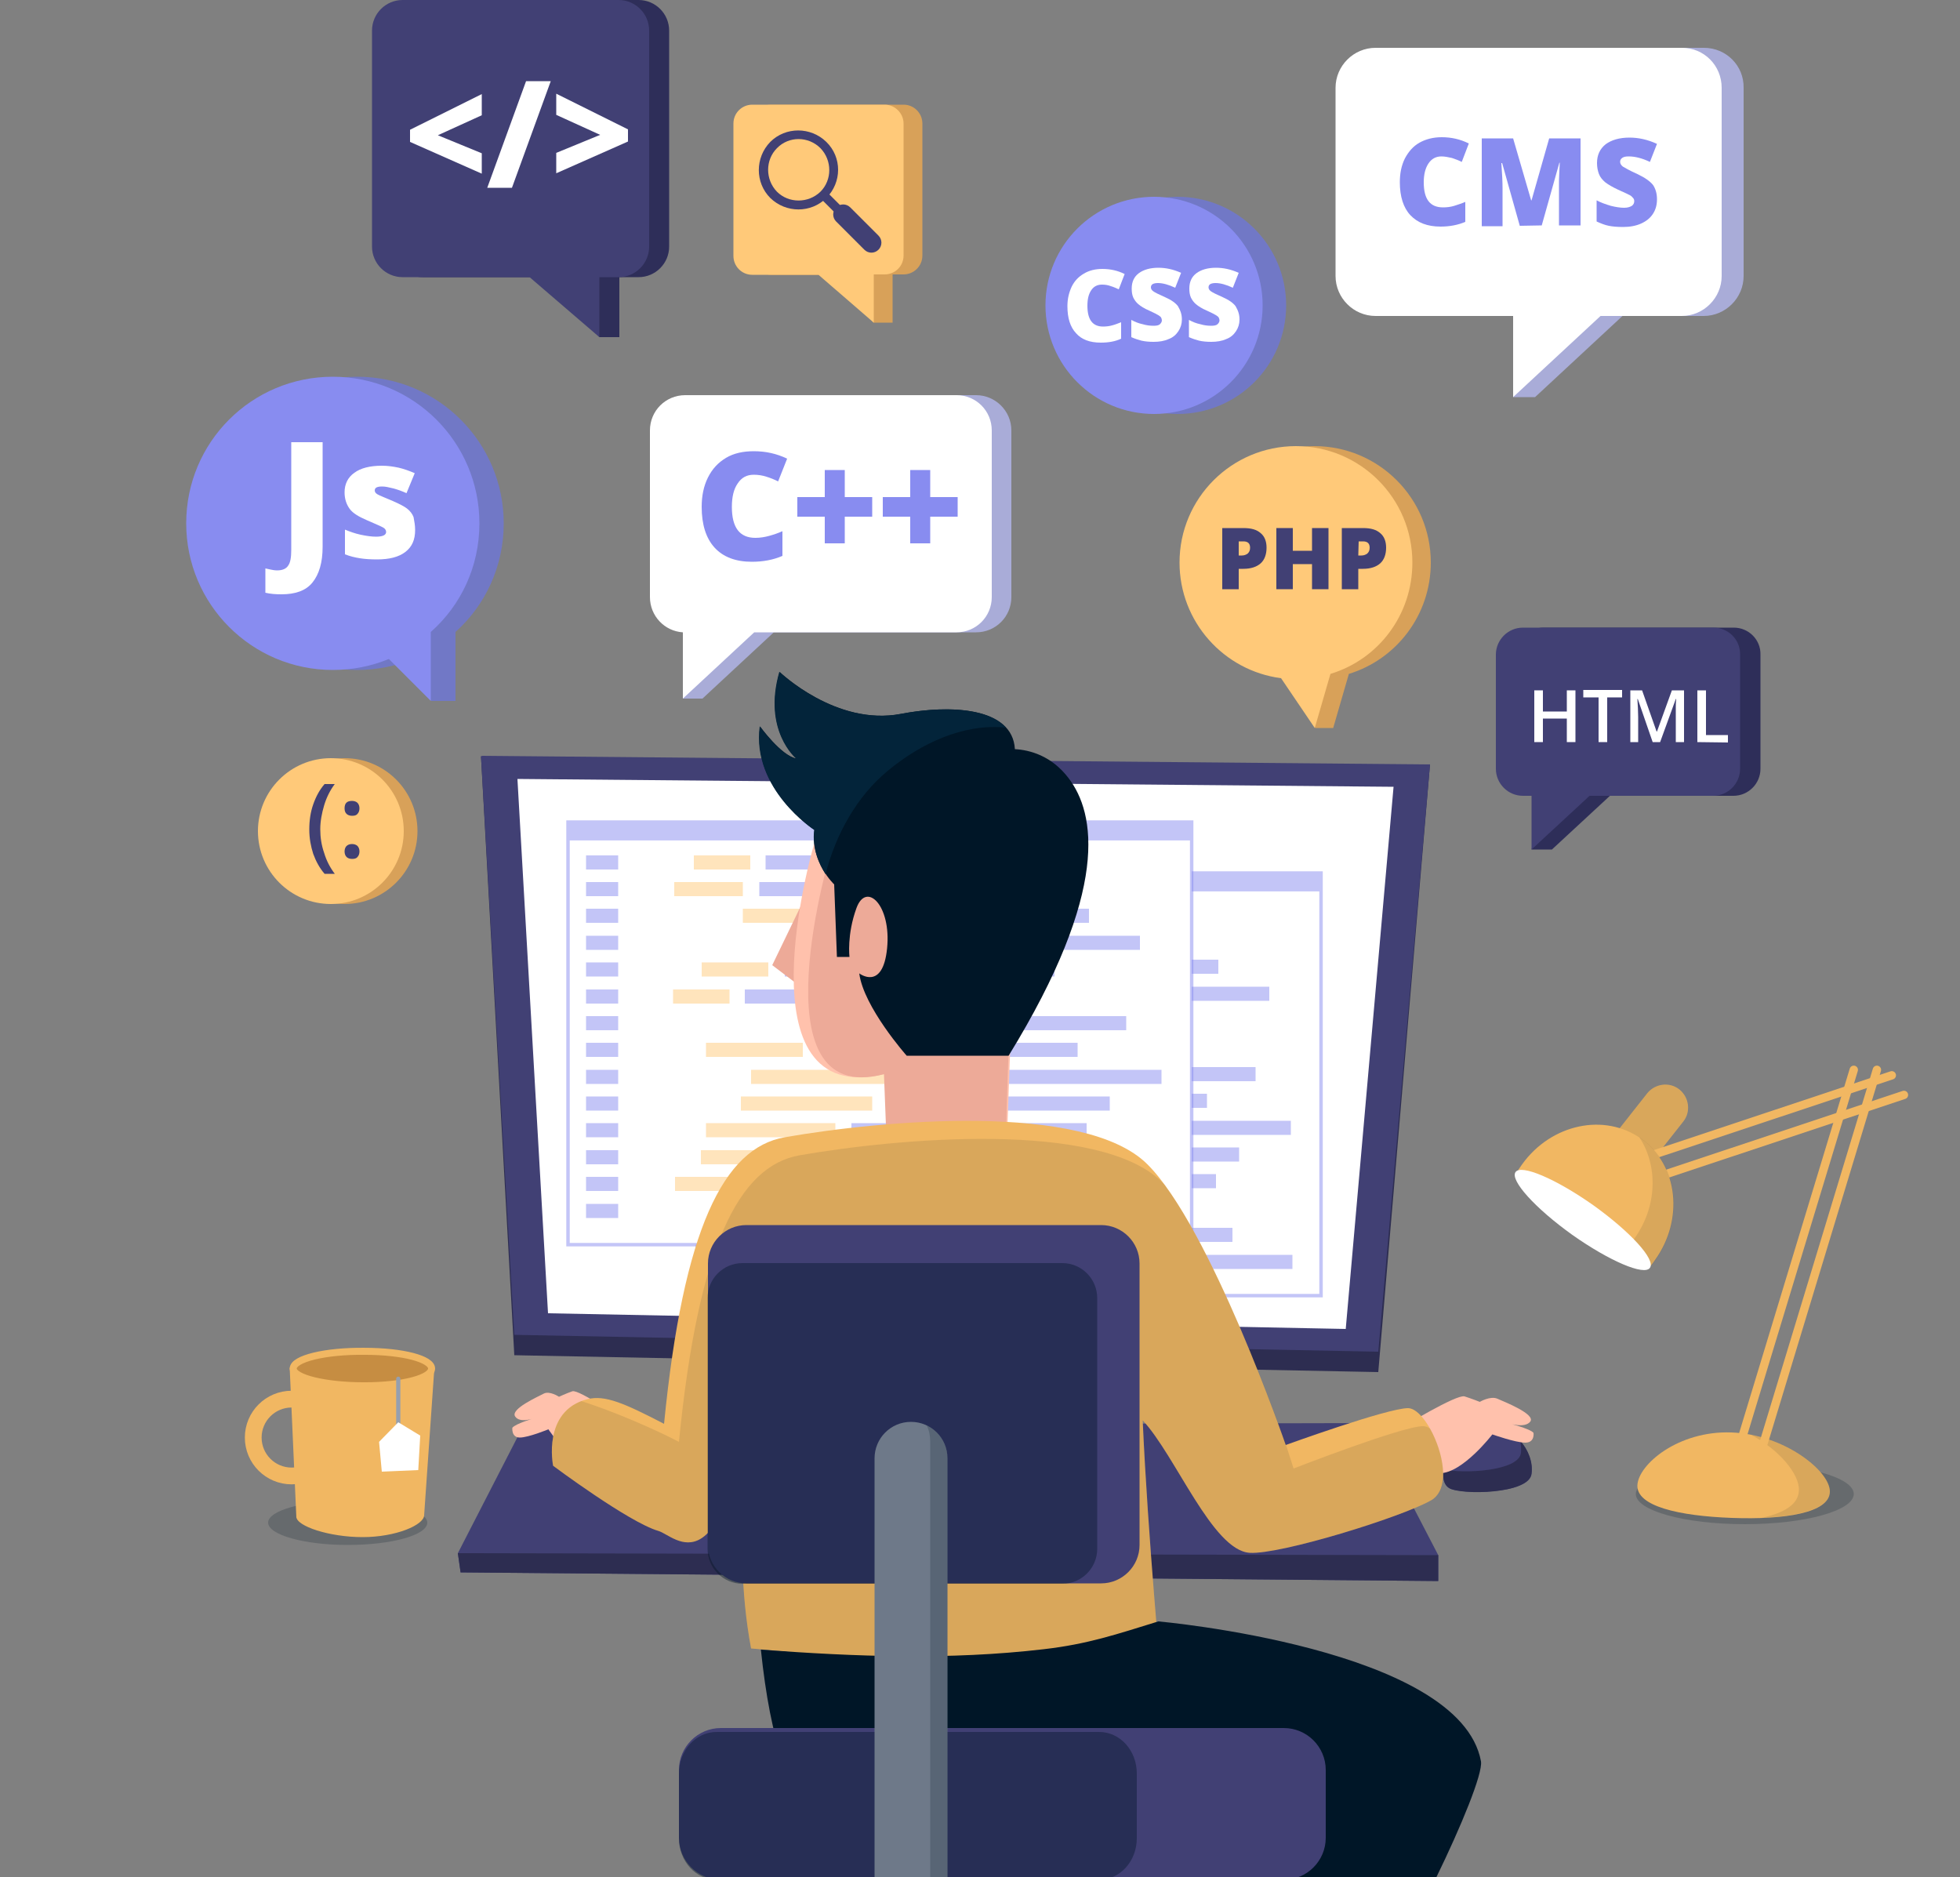 <?xml version="1.0" encoding="utf-8"?>
<!-- Generator: Adobe Illustrator 25.0.0, SVG Export Plug-In . SVG Version: 6.00 Build 0)  -->
<svg version="1.1" id="Layer_1" xmlns="http://www.w3.org/2000/svg" xmlns:xlink="http://www.w3.org/1999/xlink" x="0px" y="0px"
	 viewBox="0 0 500 478.9" style="enable-background:new 0 0 500 478.9;" xml:space="preserve">
<rect x="0" y="0" width="500" height="478.9" fill="#808080" stroke="none"/>
<style type="text/css">
	.st0{fill:#414074;}
	.st1{fill:#2D2D51;}
	.st2{fill:#FFFFFF;}
	.st3{opacity:0.5;}
	.st4{fill:#FFFFFF;stroke:#888CF0;stroke-width:0.879;stroke-miterlimit:10;}
	.st5{fill:#888CF0;}
	.st6{fill:#FFC979;}
	.st7{fill:#888CF0;stroke:#888CF0;stroke-width:0.175;stroke-miterlimit:10;}
	.st8{opacity:0.2;fill:#001627;enable-background:new    ;}
	.st9{fill:#F1B762;}
	.st10{fill:#C68D42;stroke:#F1B762;stroke-width:1.79;stroke-miterlimit:10;}
	.st11{fill:none;stroke:#F1B762;stroke-width:4.277;stroke-miterlimit:10;}
	.st12{fill:none;stroke:#959FAF;stroke-width:1.069;stroke-linecap:round;stroke-miterlimit:10;}
	.st13{opacity:0.1;fill:#001627;enable-background:new    ;}
	.st14{fill:none;stroke:#F1B762;stroke-width:2.138;stroke-linecap:round;stroke-miterlimit:10;}
	.st15{fill:#EDAA98;}
	.st16{fill:#FFC1AC;}
	.st17{fill:#001627;}
	.st18{fill:#03243A;}
	.st19{opacity:0.4;fill:#001627;enable-background:new    ;}
	.st20{fill:#6E7989;}
	.st21{fill:#A9ACD8;}
	.st22{fill:#7178C6;}
	.st23{fill:#2E2E59;}
	.st24{fill:#D8A159;}
</style>
<g id="BACKGROUND">
</g>
<g id="OBJECTS">
	<g>
		<g>
			<g>
				<polygon class="st0" points="133.6,363.5 116.8,396.2 117.5,401.1 366.9,403.3 366.9,396.7 349.4,363 				"/>
				<polygon class="st1" points="116.8,396.2 117.5,401.1 366.9,403.3 366.9,396.7 				"/>
			</g>
			<g>
				<polyline class="st1" points="126.5,197.3 364.8,195 351.6,350 131.2,345.7 122.7,192.9 				"/>
				<polygon class="st0" points="123.1,192.8 122.7,192.9 131.2,340.5 351.6,344.8 364.8,195 				"/>
				<polyline class="st2" points="132,198.7 355.5,200.7 343.3,339 139.8,335 132,198.7 				"/>
				<g>
					<g class="st3">
						<rect x="177.9" y="222.7" class="st4" width="159.1" height="107.8"/>
						<rect x="182.5" y="231.2" class="st5" width="8.2" height="3.6"/>
						<rect x="182.5" y="238" class="st5" width="8.2" height="3.6"/>
						<rect x="182.5" y="244.8" class="st5" width="8.2" height="3.6"/>
						<rect x="182.5" y="251.7" class="st5" width="8.2" height="3.6"/>
						<rect x="182.5" y="258.5" class="st5" width="8.2" height="3.6"/>
						<rect x="182.5" y="265.4" class="st5" width="8.2" height="3.6"/>
						<rect x="182.5" y="272.2" class="st5" width="8.2" height="3.6"/>
						<rect x="182.5" y="279" class="st5" width="8.2" height="3.6"/>
						<rect x="182.5" y="285.9" class="st5" width="8.2" height="3.6"/>
						<rect x="182.5" y="292.7" class="st5" width="8.2" height="3.6"/>
						<rect x="182.5" y="299.5" class="st5" width="8.2" height="3.6"/>
						<rect x="182.5" y="306.4" class="st5" width="8.2" height="3.6"/>
						<rect x="182.5" y="313.2" class="st5" width="8.2" height="3.6"/>
						<rect x="182.5" y="320.1" class="st5" width="8.2" height="3.6"/>
						<rect x="210" y="231.2" class="st6" width="14.4" height="3.6"/>
						<rect x="228.3" y="231.2" class="st5" width="67.8" height="3.6"/>
						<rect x="205" y="238" class="st6" width="17.5" height="3.6"/>
						<rect x="226.7" y="238" class="st5" width="75.8" height="3.6"/>
						<rect x="222.5" y="244.8" class="st6" width="24.7" height="3.6"/>
						<rect x="250.8" y="244.8" class="st5" width="60" height="3.6"/>
						<rect x="235.4" y="251.7" class="st6" width="23.7" height="3.6"/>
						<rect x="263.7" y="251.7" class="st5" width="60.1" height="3.6"/>
						<rect x="212" y="258.5" class="st6" width="17" height="3.6"/>
						<rect x="233.2" y="258.5" class="st5" width="68.8" height="3.6"/>
						<rect x="204.7" y="265.4" class="st6" width="14.4" height="3.6"/>
						<rect x="223" y="265.4" class="st5" width="73.1" height="3.6"/>
						<rect x="238.2" y="272.2" class="st6" width="21.1" height="3.6"/>
						<rect x="264.1" y="272.2" class="st5" width="56.2" height="3.6"/>
						<rect x="213.1" y="279" class="st6" width="24.7" height="3.6"/>
						<rect x="242" y="279" class="st5" width="65.9" height="3.6"/>
						<rect x="224.6" y="285.9" class="st6" width="45.3" height="3.6"/>
						<rect x="274" y="285.9" class="st5" width="55.3" height="3.6"/>
						<rect x="222" y="292.7" class="st6" width="33.5" height="3.6"/>
						<rect x="261.1" y="292.7" class="st5" width="55" height="3.6"/>
						<rect x="213.1" y="299.5" class="st6" width="33" height="3.6"/>
						<rect x="250.2" y="299.5" class="st5" width="60" height="3.6"/>
						<rect x="211.8" y="306.4" class="st6" width="22.7" height="3.6"/>
						<rect x="239.5" y="306.4" class="st5" width="61.9" height="3.6"/>
						<rect x="205.2" y="313.2" class="st6" width="21.6" height="3.6"/>
						<rect x="230.6" y="313.2" class="st5" width="83.8" height="3.6"/>
						<rect x="241.4" y="320.1" class="st6" width="24.7" height="3.6"/>
						<rect x="270.8" y="320.1" class="st5" width="58.9" height="3.6"/>
						<rect x="177.9" y="223" class="st7" width="159.1" height="4.3"/>
					</g>
					<rect x="144.9" y="209.7" class="st2" width="159.1" height="107.8"/>
					<g class="st3">
						<rect x="144.9" y="209.7" class="st4" width="159.1" height="107.8"/>
						<rect x="149.5" y="218.2" class="st5" width="8.2" height="3.6"/>
						<rect x="149.5" y="225" class="st5" width="8.2" height="3.6"/>
						<rect x="149.5" y="231.8" class="st5" width="8.2" height="3.6"/>
						<rect x="149.5" y="238.7" class="st5" width="8.2" height="3.6"/>
						<rect x="149.5" y="245.5" class="st5" width="8.2" height="3.6"/>
						<rect x="149.5" y="252.4" class="st5" width="8.2" height="3.6"/>
						<rect x="149.5" y="259.2" class="st5" width="8.2" height="3.6"/>
						<rect x="149.5" y="266" class="st5" width="8.2" height="3.6"/>
						<rect x="149.5" y="272.9" class="st5" width="8.2" height="3.6"/>
						<rect x="149.5" y="279.7" class="st5" width="8.2" height="3.6"/>
						<rect x="149.5" y="286.5" class="st5" width="8.2" height="3.6"/>
						<rect x="149.5" y="293.4" class="st5" width="8.2" height="3.6"/>
						<rect x="149.5" y="300.2" class="st5" width="8.2" height="3.6"/>
						<rect x="149.5" y="307.1" class="st5" width="8.2" height="3.6"/>
						<rect x="177" y="218.2" class="st6" width="14.4" height="3.6"/>
						<rect x="195.3" y="218.2" class="st5" width="67.8" height="3.6"/>
						<rect x="172" y="225" class="st6" width="17.5" height="3.6"/>
						<rect x="193.7" y="225" class="st5" width="75.8" height="3.6"/>
						<rect x="189.5" y="231.8" class="st6" width="24.7" height="3.6"/>
						<rect x="217.8" y="231.8" class="st5" width="60" height="3.6"/>
						<rect x="202.4" y="238.7" class="st6" width="23.7" height="3.6"/>
						<rect x="230.7" y="238.7" class="st5" width="60.1" height="3.6"/>
						<rect x="179" y="245.5" class="st6" width="17" height="3.6"/>
						<rect x="200.2" y="245.5" class="st5" width="68.8" height="3.6"/>
						<rect x="171.7" y="252.4" class="st6" width="14.4" height="3.6"/>
						<rect x="190" y="252.4" class="st5" width="73.1" height="3.6"/>
						<rect x="205.2" y="259.2" class="st6" width="21.1" height="3.6"/>
						<rect x="231.1" y="259.2" class="st5" width="56.2" height="3.6"/>
						<rect x="180.1" y="266" class="st6" width="24.7" height="3.6"/>
						<rect x="209" y="266" class="st5" width="65.9" height="3.6"/>
						<rect x="191.6" y="272.9" class="st6" width="45.3" height="3.6"/>
						<rect x="241" y="272.9" class="st5" width="55.3" height="3.6"/>
						<rect x="189" y="279.7" class="st6" width="33.5" height="3.6"/>
						<rect x="228.1" y="279.7" class="st5" width="55" height="3.6"/>
						<rect x="180.1" y="286.5" class="st6" width="33" height="3.6"/>
						<rect x="217.2" y="286.5" class="st5" width="60" height="3.6"/>
						<rect x="178.8" y="293.4" class="st6" width="22.7" height="3.6"/>
						<rect x="206.5" y="293.4" class="st5" width="61.9" height="3.6"/>
						<rect x="172.2" y="300.2" class="st6" width="21.6" height="3.6"/>
						<rect x="197.6" y="300.2" class="st5" width="83.8" height="3.6"/>
						<rect x="208.4" y="307.1" class="st6" width="24.7" height="3.6"/>
						<rect x="237.8" y="307.1" class="st5" width="58.9" height="3.6"/>
						<rect x="144.9" y="210" class="st7" width="159.1" height="4.3"/>
					</g>
				</g>
			</g>
		</g>
		<g>
			<path class="st8" d="M68.4,388.4c0,3.1,9.1,5.7,20.3,5.7s20.3-2.5,20.3-5.7c0-3.1-9.1-5.7-20.3-5.7
				C77.5,382.8,68.4,385.3,68.4,388.4z"/>
			<g>
				<g>
					<polygon class="st9" points="73.9,348.9 75.6,387.1 108.2,386.5 110.8,349.1 					"/>
					<path class="st10" d="M74.8,349.1c0,2.4,8.1,4.4,18.1,4.4s17.2-2,17.2-4.4s-7.2-4.4-17.2-4.4C82.9,344.6,74.8,346.6,74.8,349.1
						z"/>
					<path class="st9" d="M75.6,386.9c0,2.4,8.4,5.2,16.9,5.2s15.7-3.1,15.7-5.6c0-2.4-6.9-4.4-15.4-4.4S75.6,384.4,75.6,386.9z"/>
				</g>
				<circle class="st11" cx="74.4" cy="366.7" r="9.8"/>
				<line class="st12" x1="101.6" y1="351.7" x2="101.6" y2="366.4"/>
				<polygon class="st2" points="101.6,362.8 96.7,367.8 97.4,375.4 106.7,375 107.2,366.2 				"/>
			</g>
		</g>
		<g>
			<ellipse class="st8" cx="445.1" cy="381.1" rx="27.8" ry="7.7"/>
			<g>
				<path class="st9" d="M417.1,301.7c-2,2.5-5.7,3-8.2,1l0,0c-2.5-2-3-5.7-1-8.2l12.3-15.6c2-2.5,5.7-3,8.2-1l0,0
					c2.5,2,3,5.7,1,8.2L417.1,301.7z"/>
				<path class="st13" d="M417.1,301.7c-2,2.5-5.7,3-8.2,1l0,0c-2.5-2-3-5.7-1-8.2l12.3-15.6c2-2.5,5.7-3,8.2-1l0,0
					c2.5,2,3,5.7,1,8.2L417.1,301.7z"/>
				<path class="st9" d="M417.7,378.9c-0.2,5.3,10.5,7.8,24.1,8.3s24.8-1.3,25-6.6c0.2-5.3-11.6-14.7-25.1-15.2
					C428.1,364.9,417.9,373.6,417.7,378.9z"/>
				<path class="st13" d="M446.7,366c7.3,3.9,12.4,10.1,12.2,14.2c-0.1,3.6-3.9,5.8-9.6,7c10-0.4,17.3-2.4,17.5-6.6
					C467,375.9,458,368.2,446.7,366z"/>
				<line class="st14" x1="472.9" y1="272.9" x2="444" y2="368.1"/>
				<line class="st14" x1="478.8" y1="272.9" x2="449.9" y2="368.1"/>
				<line class="st14" x1="412.7" y1="303.6" x2="485.7" y2="279.3"/>
				<line class="st14" x1="409.6" y1="298.6" x2="482.6" y2="274.3"/>
				<path class="st9" d="M420.4,323.7c0.6-0.7,1.3-1.5,1.8-2.3c7.4-10.3,5.9-24.2-3.5-30.9c-9.4-6.7-23-3.8-30.4,6.5
					c-0.6,0.8-1.1,1.6-1.6,2.5L420.4,323.7z"/>
				<path class="st13" d="M418.8,290.5c-0.2-0.1-0.4-0.3-0.6-0.4c4.8,7.3,4.6,17.7-1.3,25.9c-0.6,0.8-1.2,1.6-1.8,2.3l-27.6-19.9
					c-0.2,0.3-0.4,0.7-0.6,1.1l33.6,24.2c0.6-0.7,1.3-1.5,1.8-2.3C429.7,311,428.1,297.2,418.8,290.5z"/>
				<path class="st2" d="M401.1,315c9.5,6.7,18.4,10.5,19.8,8.4c1.5-2.1-5-9.2-14.5-16c-9.5-6.7-18.4-10.5-19.8-8.4
					S391.6,308.2,401.1,315z"/>
			</g>
		</g>
		<g>
			<g>
				<polygon class="st15" points="205.6,228.4 197,246.2 204.5,251.9 				"/>
				<path class="st16" d="M207.4,216.3c0,0-19.2,66.6,18.2,57.7l2.1,21.7l28.9,2.9l1.1-31c0,0,10-64.2,5-70.2
					C257.6,191.3,216.3,180.3,207.4,216.3z"/>
				<path class="st15" d="M212.2,216.3c0,0-20.2,66.6,13.3,57.7l0.9,23.4l29.9,1.2l1-31c0,0,9-64.2,4.5-70.2
					S220.2,180.3,212.2,216.3z"/>
				<path class="st17" d="M272.6,198.5c-4.4-5.8-10-7.2-13.7-7.4c-0.6-10.8-16.6-11.4-29-9c-16.6,3.2-31-10.7-31-10.7
					c-4.3,15,4.3,22.1,4.3,22.1c-3.9-0.7-9.3-8.2-9.3-8.2c-2.1,16,13.9,26.4,13.9,26.4c-1.1,8.2,5,13.9,5,13.9l0.7,18.5h3.2
					c0,0-0.7-5.7,1.8-12.5s8.9-0.7,7.8,10.3c-1.1,11-7.1,6.4-7.1,6.4c1.1,8.6,12.1,21,12.1,21h26C283.3,227,279.4,207.4,272.6,198.5
					z"/>
				<path class="st18" d="M210.6,223c2.6-10.2,8-19.9,15.9-26.4c8.3-6.9,19.2-12.1,30.1-11c-4.9-5.4-16.9-5.4-26.8-3.5
					c-16.6,3.2-31-10.7-31-10.7c-4.3,15,4.3,22.1,4.3,22.1c-3.9-0.7-9.3-8.2-9.3-8.2c-2.1,16,13.9,26.4,13.9,26.4
					C207.1,216.5,209,220.5,210.6,223z"/>
				<g>
					<path class="st15" d="M224.4,234.3c-0.4-0.4-0.7-0.7-1.1-1c-0.2-0.1-0.4-0.3-0.6-0.4c-0.2-0.1-0.4-0.2-0.6-0.2
						c-0.2-0.1-0.3,0-0.4,0l-0.1,0.1c0,0-0.1,0.1-0.1,0.2c0,0-0.1,0.1-0.1,0.2l-0.1,0.2l-0.2,0.6v-0.2c-0.1,1.4-0.2,2.8-0.3,4.3
						c-0.2,1.4-0.4,2.8-0.6,4.2l-0.6-0.9c0.3,0.1,0.5,0.2,0.8,0.3s0.5,0.3,0.7,0.4c0.2,0.2,0.5,0.4,0.7,0.6c0.1,0.1,0.2,0.3,0.3,0.4
						c0.1,0.2,0.2,0.3,0.2,0.5s0.1,0.4,0.1,0.6c0,0.2,0,0.4-0.1,0.5s-0.1,0.3-0.3,0.4l-0.3,0.3c-0.1,0.1-0.2,0.2-0.3,0.2
						c-0.1,0.1-0.2,0.2-0.3,0.2c-0.2,0.1-0.5,0.2-0.7,0.3c0.4-0.4,0.7-0.8,0.9-1.2l0.1-0.3c0.1-0.1,0-0.2,0.1-0.3c0-0.1,0-0.2,0-0.2
						c0-0.1-0.1-0.1-0.1-0.2c0-0.1-0.1-0.1-0.2-0.2l-0.2-0.2c-0.2-0.1-0.4-0.2-0.6-0.3c-0.2-0.1-0.4-0.2-0.6-0.2
						c-0.2-0.1-0.5-0.1-0.6-0.2l-0.7-0.1v-0.8c0.1-1.4,0.2-2.8,0.4-4.3c0.2-1.4,0.4-2.8,0.6-4.2v-0.1l0,0c0.1-0.3,0.3-0.5,0.4-0.8
						c0.2-0.3,0.3-0.5,0.6-0.7c0.1-0.1,0.2-0.2,0.4-0.3s0.3-0.2,0.6-0.2c0.2,0,0.4,0,0.6,0c0.2,0,0.3,0.1,0.5,0.2
						c0.3,0.1,0.5,0.3,0.7,0.6c0.2,0.2,0.3,0.4,0.5,0.6C224.1,233.4,224.3,233.9,224.4,234.3z"/>
				</g>
			</g>
			<g>
				<g>
					<path class="st0" d="M368.9,372.2c0,0-2.1,5.7,0.8,7.4s20.5,1.6,21-3.7c0.6-5.3-3.7-10.9-9-12.3S368.9,372.2,368.9,372.2z"/>
					<path class="st1" d="M387.8,367.5c0.2,1,0.3,2.1,0.2,3.1c-0.5,4.7-14.8,5.4-19.7,4.2c-0.3,1.7-0.2,3.8,1.4,4.8
						c2.9,1.8,20.5,1.6,21-3.7C391.1,373,389.9,369.9,387.8,367.5z"/>
					<path class="st16" d="M357.8,364c0,0,13.8-8.4,15.8-7.8c1.9,0.6,3.9,1.4,3.9,1.4s2.7-1.6,4.5-0.8c1.8,0.8,9.7,3.9,8.4,5.8
						c-1.4,1.9-5.8,0.4-5.8,0.4s5.7,1.4,6.6,2.5c0,0,0.4,2.5-2.1,2.5s-8.4-2.1-8.4-2.1s-7.6,9.9-13.4,9.9
						C361.3,375.9,357.8,364,357.8,364z"/>
					<path class="st16" d="M159.7,362.7c0,0-12-8.4-13.7-7.8s-3.4,1.4-3.4,1.4s-2.4-1.6-3.9-0.8c-1.5,0.8-8.5,3.9-7.3,5.8
						s5.1,0.4,5.1,0.4s-4.9,1.4-5.8,2.5c0,0-0.3,2.5,1.9,2.5s7.3-2.1,7.3-2.1s6.6,9.9,11.7,9.9C156.7,374.6,159.7,362.7,159.7,362.7
						z"/>
					<path class="st9" d="M359.2,359.2c-5.3,0-31.2,9.4-31.2,9.4S308.8,313,292.7,297c-16-16-67.9-11.2-92.5-6.9
						c-15.6,2.7-25.9,23.4-30.8,73.1c-10.2-5.3-15.1-7.4-19.5-6.3c-11.7,2.9-8.8,17-8.8,17s19.3,14.4,26.8,16.6
						c4.6,1.3,16.4,16.7,24.8-38.5c-0.5,13.2-6.5,39.6-1.1,68.5l104.8,9.6c0,0-3.6-38.4-4.9-67.8c8.4,9,17.8,33.2,27.3,33.8
						c7.8,0.5,38.8-9.1,46.3-13.4C372.6,378.4,364.5,359.2,359.2,359.2z"/>
					<path class="st13" d="M363,363.8c-5.3,0-33,10.8-33,10.8s-0.7-2.2-1.9-5.9l0,0c0,0-16.1-46.4-31.2-66.7
						c-0.1-0.1-0.3-0.3-0.4-0.4c-16-16-67.9-11.2-92.5-6.9c-15.6,2.7-25.9,23.4-30.8,73.1c-6.5-3.4-17-7.9-24.9-10.4
						c-9.8,3.8-7.2,16.5-7.2,16.5s19.3,14.4,26.8,16.6c4.6,1.3,16.4,16.7,24.8-38.5c-0.5,13.2-6.5,39.6-1.1,68.5l104.8,9.6
						c0,0-3.6-38.4-4.9-67.8c8.4,9,17.8,33.2,27.3,33.8c7.8,0.5,38.8-9.1,46.3-13.4c5-2.8,3.1-12.3-0.3-18.3
						C364.2,364,363.6,363.8,363,363.8z"/>
				</g>
				<path class="st17" d="M317.8,478.9h48.6c6.3-12.9,11.9-26.5,11.4-29.6c-5.3-28.9-82.3-35.7-82.3-35.7c-10.7,3.3-18,5.8-29.3,7.1
					c-24,2.8-48.1,1.9-72.1,0.1c1.2,11.5,3.1,21.8,5.7,28.4h86.5C298.1,456.2,308.5,468,317.8,478.9z"/>
			</g>
		</g>
		<g>
			<g>
				<path class="st0" d="M338.2,468.8c0,5.9-4.8,10.7-10.7,10.7H183.9c-5.9,0-10.7-4.8-10.7-10.7v-17.3c0-5.9,4.8-10.7,10.7-10.7
					h143.6c5.9,0,10.7,4.8,10.7,10.7V468.8z"/>
				<path class="st19" d="M290,468.9c0,5.9-4.3,10.6-9.6,10.6h-97.6c-5.3,0-9.6-4.7-9.6-10.6v-16.5c0-5.9,4.3-10.6,9.6-10.6h97.6
					c5.3,0,9.6,4.7,9.6,10.6V468.9z"/>
			</g>
			<g>
				<path class="st0" d="M290.7,394.1c0,5.4-4.4,9.8-9.8,9.8h-90.5c-5.4,0-9.8-4.4-9.8-9.8v-71.8c0-5.4,4.4-9.8,9.8-9.8h90.5
					c5.4,0,9.8,4.4,9.8,9.8V394.1z"/>
				<path class="st19" d="M279.9,395.1c0,4.9-4,8.9-8.9,8.9h-81.6c-4.9,0-8.9-4-8.9-8.9v-64c0-4.9,4-8.9,8.9-8.9H271
					c4.9,0,8.9,4,8.9,8.9V395.1z"/>
			</g>
			<g>
				<path class="st20" d="M241.7,478.9V372c0-5.2-4.2-9.3-9.3-9.3c-5.2,0-9.3,4.2-9.3,9.3v107h18.6V478.9z"/>
				<path class="st8" d="M237.4,478.9h4.3V372c0-3.7-2.2-6.9-5.3-8.4c0.6,1.2,0.9,2.6,0.9,4.1v111.2H237.4z"/>
			</g>
		</g>
	</g>
	<g>
		<g>
			<g>
				<path class="st21" d="M434.7,12.2h-78.2c-5.6,0-10.2,4.6-10.2,10.2v48c0,5.6,4.6,10.2,10.2,10.2h35.1l-5.6,20.7h5.6l22.3-20.7
					h20.7c5.6,0,10.2-4.6,10.2-10.2v-48C444.9,16.7,440.3,12.2,434.7,12.2z"/>
				<path class="st2" d="M429.1,12.2h-78.2c-5.6,0-10.2,4.6-10.2,10.2v48c0,5.6,4.6,10.2,10.2,10.2H386v20.7l22.3-20.7H429
					c5.6,0,10.2-4.6,10.2-10.2v-48C439.2,16.7,434.7,12.2,429.1,12.2z"/>
				<g>
					<path class="st5" d="M367.7,39.9c-1.4,0-2.5,0.6-3.3,1.8s-1.2,2.8-1.2,4.8c0,4.3,1.6,6.4,4.9,6.4c1,0,1.9-0.1,2.9-0.4
						c0.9-0.3,1.9-0.6,2.8-1v5.1c-1.9,0.8-4,1.2-6.3,1.2c-3.4,0-5.9-1-7.7-2.9c-1.8-1.9-2.7-4.8-2.7-8.4c0-2.3,0.4-4.3,1.3-6.1
						c0.9-1.7,2.1-3.1,3.7-4s3.5-1.4,5.7-1.4c2.4,0,4.7,0.5,6.9,1.6l-1.8,4.7c-0.8-0.4-1.6-0.7-2.5-1
						C369.5,40.1,368.6,39.9,367.7,39.9z"/>
					<path class="st5" d="M387.7,57.6l-4.5-16H383c0.2,2.7,0.3,4.8,0.3,6.4v9.7H378V35.3h8l4.6,15.8h0.1l4.5-15.8h8v22.2h-5.5v-9.8
						c0-0.5,0-1.1,0-1.7c0-0.6,0.1-2.1,0.2-4.5h-0.1l-4.5,16L387.7,57.6L387.7,57.6z"/>
					<path class="st5" d="M422.7,50.8c0,1.4-0.3,2.6-1,3.7c-0.7,1.1-1.7,1.9-3,2.5s-2.9,0.9-4.6,0.9c-1.5,0-2.7-0.1-3.7-0.3
						s-2-0.6-3.1-1.1v-5.4c1.1,0.6,2.3,1,3.6,1.4c1.2,0.3,2.4,0.5,3.4,0.5c0.9,0,1.5-0.2,2-0.5c0.4-0.3,0.6-0.7,0.6-1.2
						c0-0.3-0.1-0.6-0.3-0.8c-0.2-0.2-0.4-0.5-0.8-0.7s-1.4-0.7-3-1.4c-1.5-0.7-2.5-1.3-3.3-1.9c-0.7-0.6-1.3-1.3-1.6-2.1
						c-0.3-0.8-0.5-1.7-0.5-2.8c0-2,0.7-3.6,2.2-4.8c1.5-1.1,3.5-1.7,6.1-1.7c2.3,0,4.6,0.5,7,1.6l-1.8,4.6c-2.1-1-3.9-1.4-5.4-1.4
						c-0.8,0-1.3,0.1-1.7,0.4c-0.4,0.3-0.5,0.6-0.5,1s0.2,0.8,0.7,1.2c0.5,0.3,1.7,1,3.7,1.9c1.9,0.9,3.2,1.8,4,2.8
						C422.3,48.1,422.7,49.3,422.7,50.8z"/>
				</g>
			</g>
			<g>
				<path class="st21" d="M249,100.8h-69.2c-5,0-9,4-9,9v42.5c0,4.8,3.7,8.7,8.4,9l-5,16.9h5l18.2-16.9H249c5,0,9-4,9-9v-42.5
					C258,104.8,253.9,100.8,249,100.8z"/>
				<path class="st2" d="M244,100.8h-69.2c-5,0-9,4-9,9v42.5c0,4.8,3.7,8.7,8.4,9v16.9l18.2-16.9H244c5,0,9-4,9-9v-42.5
					C253,104.8,249,100.8,244,100.8z"/>
				<g>
					<path class="st5" d="M192.3,121.1c-1.8,0-3.1,0.7-4.1,2.2c-1,1.4-1.5,3.4-1.5,6c0,5.3,2,7.9,6,7.9c1.2,0,2.4-0.2,3.5-0.5
						s2.3-0.7,3.4-1.2v6.3c-2.3,1-4.9,1.5-7.8,1.5c-4.1,0-7.3-1.2-9.5-3.6c-2.2-2.4-3.3-5.9-3.3-10.4c0-2.8,0.5-5.3,1.6-7.5
						s2.6-3.8,4.6-5s4.4-1.7,7.1-1.7c3,0,5.8,0.6,8.5,1.9l-2.3,5.8c-1-0.5-2-0.9-3-1.2C194.6,121.3,193.5,121.1,192.3,121.1z"/>
					<path class="st5" d="M210.4,131.8h-7v-5h7v-6.9h5.1v6.9h7v5h-7v6.8h-5.1V131.8z"/>
					<path class="st5" d="M232.2,131.8h-7v-5h7v-6.9h5.1v6.9h7v5h-7v6.8h-5.1V131.8z"/>
				</g>
			</g>
		</g>
		<g>
			<g>
				<circle class="st22" cx="300.4" cy="77.9" r="27.7"/>
				<circle class="st5" cx="294.4" cy="77.9" r="27.7"/>
				<g>
					<path class="st2" d="M281.1,72.6c-1.2,0-2.1,0.5-2.7,1.4c-0.7,1-1,2.3-1,4c0,3.5,1.3,5.3,4,5.3c0.8,0,1.6-0.1,2.3-0.3
						c0.8-0.2,1.5-0.5,2.3-0.8v4.2c-1.5,0.7-3.2,1-5.2,1c-2.8,0-4.9-0.8-6.3-2.4c-1.5-1.6-2.2-3.9-2.2-6.9c0-1.9,0.4-3.5,1.1-5
						c0.7-1.4,1.7-2.5,3.1-3.3c1.3-0.8,2.9-1.2,4.7-1.2c2,0,3.9,0.4,5.7,1.3l-1.5,3.9c-0.7-0.3-1.3-0.6-2-0.8
						C282.6,72.7,281.9,72.6,281.1,72.6z"/>
					<path class="st2" d="M301.5,81.5c0,1.1-0.3,2.1-0.9,3s-1.4,1.6-2.5,2c-1.1,0.5-2.4,0.7-3.8,0.7c-1.2,0-2.2-0.1-3.1-0.3
						c-0.8-0.2-1.7-0.5-2.6-0.9v-4.4c0.9,0.5,1.9,0.9,2.9,1.1c1,0.3,1.9,0.4,2.8,0.4c0.7,0,1.3-0.1,1.6-0.4c0.3-0.3,0.5-0.6,0.5-1
						c0-0.2-0.1-0.5-0.2-0.7s-0.4-0.4-0.7-0.6c-0.3-0.2-1.1-0.6-2.4-1.2c-1.2-0.5-2.1-1.1-2.7-1.6s-1-1.1-1.3-1.7
						c-0.3-0.7-0.4-1.4-0.4-2.3c0-1.7,0.6-3,1.8-3.9c1.2-0.9,2.9-1.4,5-1.4c1.9,0,3.8,0.4,5.8,1.3l-1.5,3.8
						c-1.7-0.8-3.2-1.2-4.4-1.2c-0.6,0-1.1,0.1-1.4,0.3c-0.3,0.2-0.4,0.5-0.4,0.8c0,0.4,0.2,0.7,0.6,1s1.4,0.8,3,1.5
						s2.7,1.5,3.3,2.3C301.2,79.3,301.5,80.3,301.5,81.5z"/>
					<path class="st2" d="M316.2,81.5c0,1.1-0.3,2.1-0.9,3s-1.4,1.6-2.5,2c-1.1,0.5-2.4,0.7-3.8,0.7c-1.2,0-2.2-0.1-3.1-0.3
						c-0.8-0.2-1.7-0.5-2.6-0.9v-4.4c0.9,0.5,1.9,0.9,2.9,1.1c1,0.3,1.9,0.4,2.8,0.4c0.7,0,1.3-0.1,1.6-0.4c0.3-0.3,0.5-0.6,0.5-1
						c0-0.2-0.1-0.5-0.2-0.7s-0.4-0.4-0.7-0.6c-0.3-0.2-1.1-0.6-2.4-1.2c-1.2-0.5-2.1-1.1-2.7-1.6s-1-1.1-1.3-1.7
						c-0.3-0.7-0.4-1.4-0.4-2.3c0-1.7,0.6-3,1.8-3.9c1.2-0.9,2.9-1.4,5-1.4c1.9,0,3.8,0.4,5.8,1.3l-1.5,3.8
						c-1.7-0.8-3.2-1.2-4.4-1.2c-0.6,0-1.1,0.1-1.4,0.3c-0.3,0.2-0.4,0.5-0.4,0.8c0,0.4,0.2,0.7,0.6,1s1.4,0.8,3,1.5
						s2.7,1.5,3.3,2.3C315.9,79.3,316.2,80.3,316.2,81.5z"/>
				</g>
			</g>
			<g>
				<g>
					<path class="st22" d="M128.5,133.5c0-20.6-16.7-37.4-37.4-37.4c-20.6,0-37.4,16.7-37.4,37.4c0,20.6,16.7,37.4,37.4,37.4
						c5.1,0,9.9-1,14.3-2.8l4.6,10.7h6.2v-17.6C123.8,154.4,128.5,144.5,128.5,133.5z"/>
					<path class="st5" d="M122.3,133.5c0-20.6-16.7-37.4-37.4-37.4s-37.4,16.7-37.4,37.4c0,20.6,16.7,37.4,37.4,37.4
						c5.1,0,9.9-1,14.3-2.8l10.7,10.7v-17.6C117.6,154.4,122.3,144.5,122.3,133.5z"/>
				</g>
				<g>
					<path class="st2" d="M71.8,151.6c-1.5,0-2.8-0.1-4.1-0.4V145c0.4,0.1,0.9,0.2,1.4,0.3s1,0.2,1.6,0.2c1.3,0,2.3-0.4,2.8-1.2
						c0.6-0.8,0.8-2.2,0.8-4.1v-27.4h8v26.7c0,4-0.9,7-2.6,9.1S75.3,151.6,71.8,151.6z"/>
					<path class="st2" d="M105.9,135.2c0,2.5-0.8,4.3-2.5,5.6s-4.1,1.9-7.2,1.9c-1.7,0-3.2-0.1-4.4-0.3c-1.3-0.2-2.5-0.5-3.8-1v-6.3
						c1.2,0.5,2.6,1,4,1.3s2.8,0.5,3.9,0.5c1.7,0,2.6-0.4,2.6-1.2c0-0.4-0.2-0.8-0.7-1.1s-1.9-0.9-4.2-1.9c-2.1-0.9-3.6-1.8-4.4-2.9
						c-0.8-1.1-1.3-2.5-1.3-4.2c0-2.1,0.8-3.8,2.5-5c1.6-1.2,4-1.8,7-1.8c1.5,0,2.9,0.2,4.3,0.5c1.3,0.3,2.7,0.8,4.1,1.4l-2.1,5.1
						c-1.1-0.5-2.2-0.9-3.3-1.2c-1.2-0.3-2.1-0.5-2.9-0.5c-1.3,0-1.9,0.3-1.9,1c0,0.4,0.2,0.7,0.7,1s1.8,0.8,3.9,1.7
						c1.6,0.7,2.8,1.3,3.6,1.9c0.8,0.6,1.4,1.4,1.7,2.2C105.7,133,105.9,134,105.9,135.2z"/>
				</g>
			</g>
		</g>
		<g>
			<g>
				<g>
					<path class="st23" d="M162.9,0h-55.1c-4.3,0-7.8,3.5-7.8,7.8v55.1c0,4.3,3.5,7.8,7.8,7.8h32.4L152.9,86h5.1V70.7h4.9
						c4.3,0,7.8-3.5,7.8-7.8V7.8C170.7,3.5,167.2,0,162.9,0z"/>
					<path class="st0" d="M157.8,0h-55.1c-4.3,0-7.8,3.5-7.8,7.8v55.1c0,4.3,3.5,7.8,7.8,7.8h32.4L152.9,86V70.7h4.9
						c4.3,0,7.8-3.5,7.8-7.8V7.8C165.6,3.5,162.1,0,157.8,0z"/>
				</g>
				<g>
					<path class="st2" d="M122.9,44.3l-18.3-8.1v-3.1l18.3-9.1v5.4l-11.2,5.1l11.2,4.6C122.9,39.1,122.9,44.3,122.9,44.3z"/>
					<path class="st2" d="M140.5,20.7l-9.9,27.2h-6.3l9.9-27.2H140.5z"/>
					<path class="st2" d="M141.9,39l11.2-4.6l-11.2-5.1v-5.4l18.3,9.1v3.1l-18.3,8.1V39z"/>
				</g>
			</g>
			<g>
				<g>
					<path class="st23" d="M442.3,160.1h-48.6c-3.8,0-6.9,3.1-6.9,6.9v29.1c0,3.8,3.1,6.9,6.9,6.9l-3,13.7h5.2l14.8-13.7h31.5
						c3.8,0,6.9-3.1,6.9-6.9V167C449.2,163.2,446.1,160.1,442.3,160.1z"/>
					<path class="st0" d="M437.1,160.1h-48.6c-3.8,0-6.9,3.1-6.9,6.9v29.1c0,3.8,3.1,6.9,6.9,6.9h2.2v13.7l14.8-13.7H437
						c3.8,0,6.9-3.1,6.9-6.9V167C444,163.2,440.9,160.1,437.1,160.1z"/>
				</g>
				<g>
					<path class="st2" d="M401.9,189.3h-2.2v-6h-6.1v6h-2.2v-13.2h2.2v5.4h6.1v-5.4h2.2V189.3z"/>
					<path class="st2" d="M410,189.3h-2.2v-11.4h-3.9V176h9.9v1.9H410V189.3z"/>
					<path class="st2" d="M421.6,189.3l-3.8-11h-0.1c0.1,1.6,0.2,3.2,0.2,4.6v6.4h-2v-13.2h3l3.7,10.5h0.1l3.8-10.5h3.1v13.2h-2.1
						v-6.5c0-0.7,0-1.5,0-2.6s0.1-1.7,0.1-1.9h-0.1l-4,11H421.6z"/>
					<path class="st2" d="M433,189.3v-13.2h2.2v11.4h5.6v1.9L433,189.3L433,189.3z"/>
				</g>
			</g>
		</g>
		<g>
			<g>
				<ellipse class="st24" cx="87.9" cy="212" rx="18.6" ry="18.6"/>
				<ellipse class="st6" cx="84.4" cy="212" rx="18.6" ry="18.6"/>
				<g>
					<path class="st0" d="M78.9,211.6c0-2.3,0.3-4.4,1-6.4s1.6-3.7,2.9-5.2h2.6c-1.2,1.6-2.1,3.4-2.7,5.4s-1,4.1-1,6.1
						c0,2.1,0.3,4.1,1,6.1c0.6,2,1.5,3.7,2.7,5.3h-2.6c-1.3-1.5-2.2-3.2-2.9-5.1C79.3,215.9,78.9,213.9,78.9,211.6z"/>
					<path class="st0" d="M87.9,206.2c0-1.3,0.6-1.9,1.9-1.9c0.6,0,1.1,0.2,1.4,0.5s0.5,0.8,0.5,1.4c0,0.6-0.2,1.1-0.5,1.4
						c-0.3,0.4-0.8,0.5-1.4,0.5s-1.1-0.2-1.4-0.5C88.1,207.3,87.9,206.9,87.9,206.2z M87.9,217.2c0-0.6,0.2-1.1,0.5-1.4
						c0.3-0.3,0.8-0.5,1.4-0.5s1.1,0.2,1.4,0.5s0.5,0.8,0.5,1.4c0,0.6-0.2,1.1-0.5,1.4c-0.3,0.4-0.8,0.5-1.4,0.5s-1.1-0.2-1.4-0.5
						C88.1,218.3,87.9,217.8,87.9,217.2z"/>
				</g>
			</g>
			<g>
				<path class="st24" d="M365,143.5c0-16.4-13.3-29.7-29.7-29.7c-16.4,0-29.7,13.3-29.7,29.7c0,15.1,11.3,27.6,25.9,29.5l4,12.7
					h4.6l4-13.8C356.2,168.2,365,156.9,365,143.5z"/>
				<path class="st6" d="M360.3,143.5c0-16.4-13.3-29.7-29.7-29.7c-16.4,0-29.7,13.3-29.7,29.7c0,15.1,11.3,27.6,25.9,29.5l8.6,12.7
					l4-13.8C351.6,168.2,360.3,156.9,360.3,143.5z"/>
				<g>
					<path class="st0" d="M323.1,139.7c0,1.7-0.5,3.1-1.5,4s-2.5,1.4-4.4,1.4H316v5.2h-4.2v-15.6h5.4c2,0,3.4,0.4,4.4,1.3
						C322.6,136.8,323.1,138.1,323.1,139.7z M316,141.7h0.8c0.6,0,1.1-0.2,1.5-0.5c0.4-0.4,0.6-0.8,0.6-1.5c0-1.1-0.6-1.6-1.7-1.6
						H316V141.7z"/>
					<path class="st0" d="M338.9,150.3h-4.2v-6.4h-4.9v6.4h-4.2v-15.6h4.2v5.8h4.9v-5.8h4.2V150.3z"/>
					<path class="st0" d="M353.6,139.7c0,1.7-0.5,3.1-1.5,4s-2.5,1.4-4.4,1.4h-1.2v5.2h-4.2v-15.6h5.4c2,0,3.4,0.4,4.4,1.3
						C353.1,136.8,353.6,138.1,353.6,139.7z M346.5,141.7h0.8c0.6,0,1.1-0.2,1.5-0.5c0.4-0.4,0.6-0.8,0.6-1.5c0-1.1-0.6-1.6-1.7-1.6
						h-1.1L346.5,141.7L346.5,141.7z"/>
				</g>
			</g>
			<g>
				<path class="st24" d="M230.5,26.7h-33.8c-2.6,0-4.8,2.1-4.8,4.8v33.8c0,2.6,2.1,4.8,4.8,4.8h16.9l9.2,12.2h4.9V70h2.8
					c2.6,0,4.8-2.1,4.8-4.8V31.5C235.3,28.9,233.2,26.7,230.5,26.7z"/>
				<path class="st6" d="M225.7,26.7h-33.8c-2.6,0-4.8,2.1-4.8,4.8v33.8c0,2.6,2.1,4.8,4.8,4.8h16.9l14.1,12.2V70h2.8
					c2.6,0,4.8-2.1,4.8-4.8V31.5C230.5,28.9,228.3,26.7,225.7,26.7z"/>
				<g>
					<g>
						<path class="st0" d="M224.1,60.1c1,1,1,2.6,0,3.6l0,0c-1,1-2.6,1-3.6,0l-7.2-7.2c-1-1-1-2.6,0-3.6l0,0c1-1,2.6-1,3.6,0
							L224.1,60.1z"/>
					</g>
					<g>
						<path class="st0" d="M210.8,50.5c-3.9,3.9-10.3,3.9-14.3,0c-3.9-3.9-3.9-10.3,0-14.3c3.9-3.9,10.3-3.9,14.3,0
							S214.8,46.5,210.8,50.5z M198.2,37.8c-3,3-3,8,0,11.1c3,3,8,3,11.1,0c3-3,3-8,0-11.1C206.2,34.7,201.2,34.7,198.2,37.8z"/>
					</g>
					<g>
						
							<rect x="212.8" y="48" transform="matrix(0.707 -0.707 0.707 0.707 24.79 166.965)" class="st0" width="2.3" height="11.1"/>
					</g>
				</g>
			</g>
		</g>
	</g>
</g>
<g id="DESIGNED_BY_FREEPIK">
</g>
</svg>
